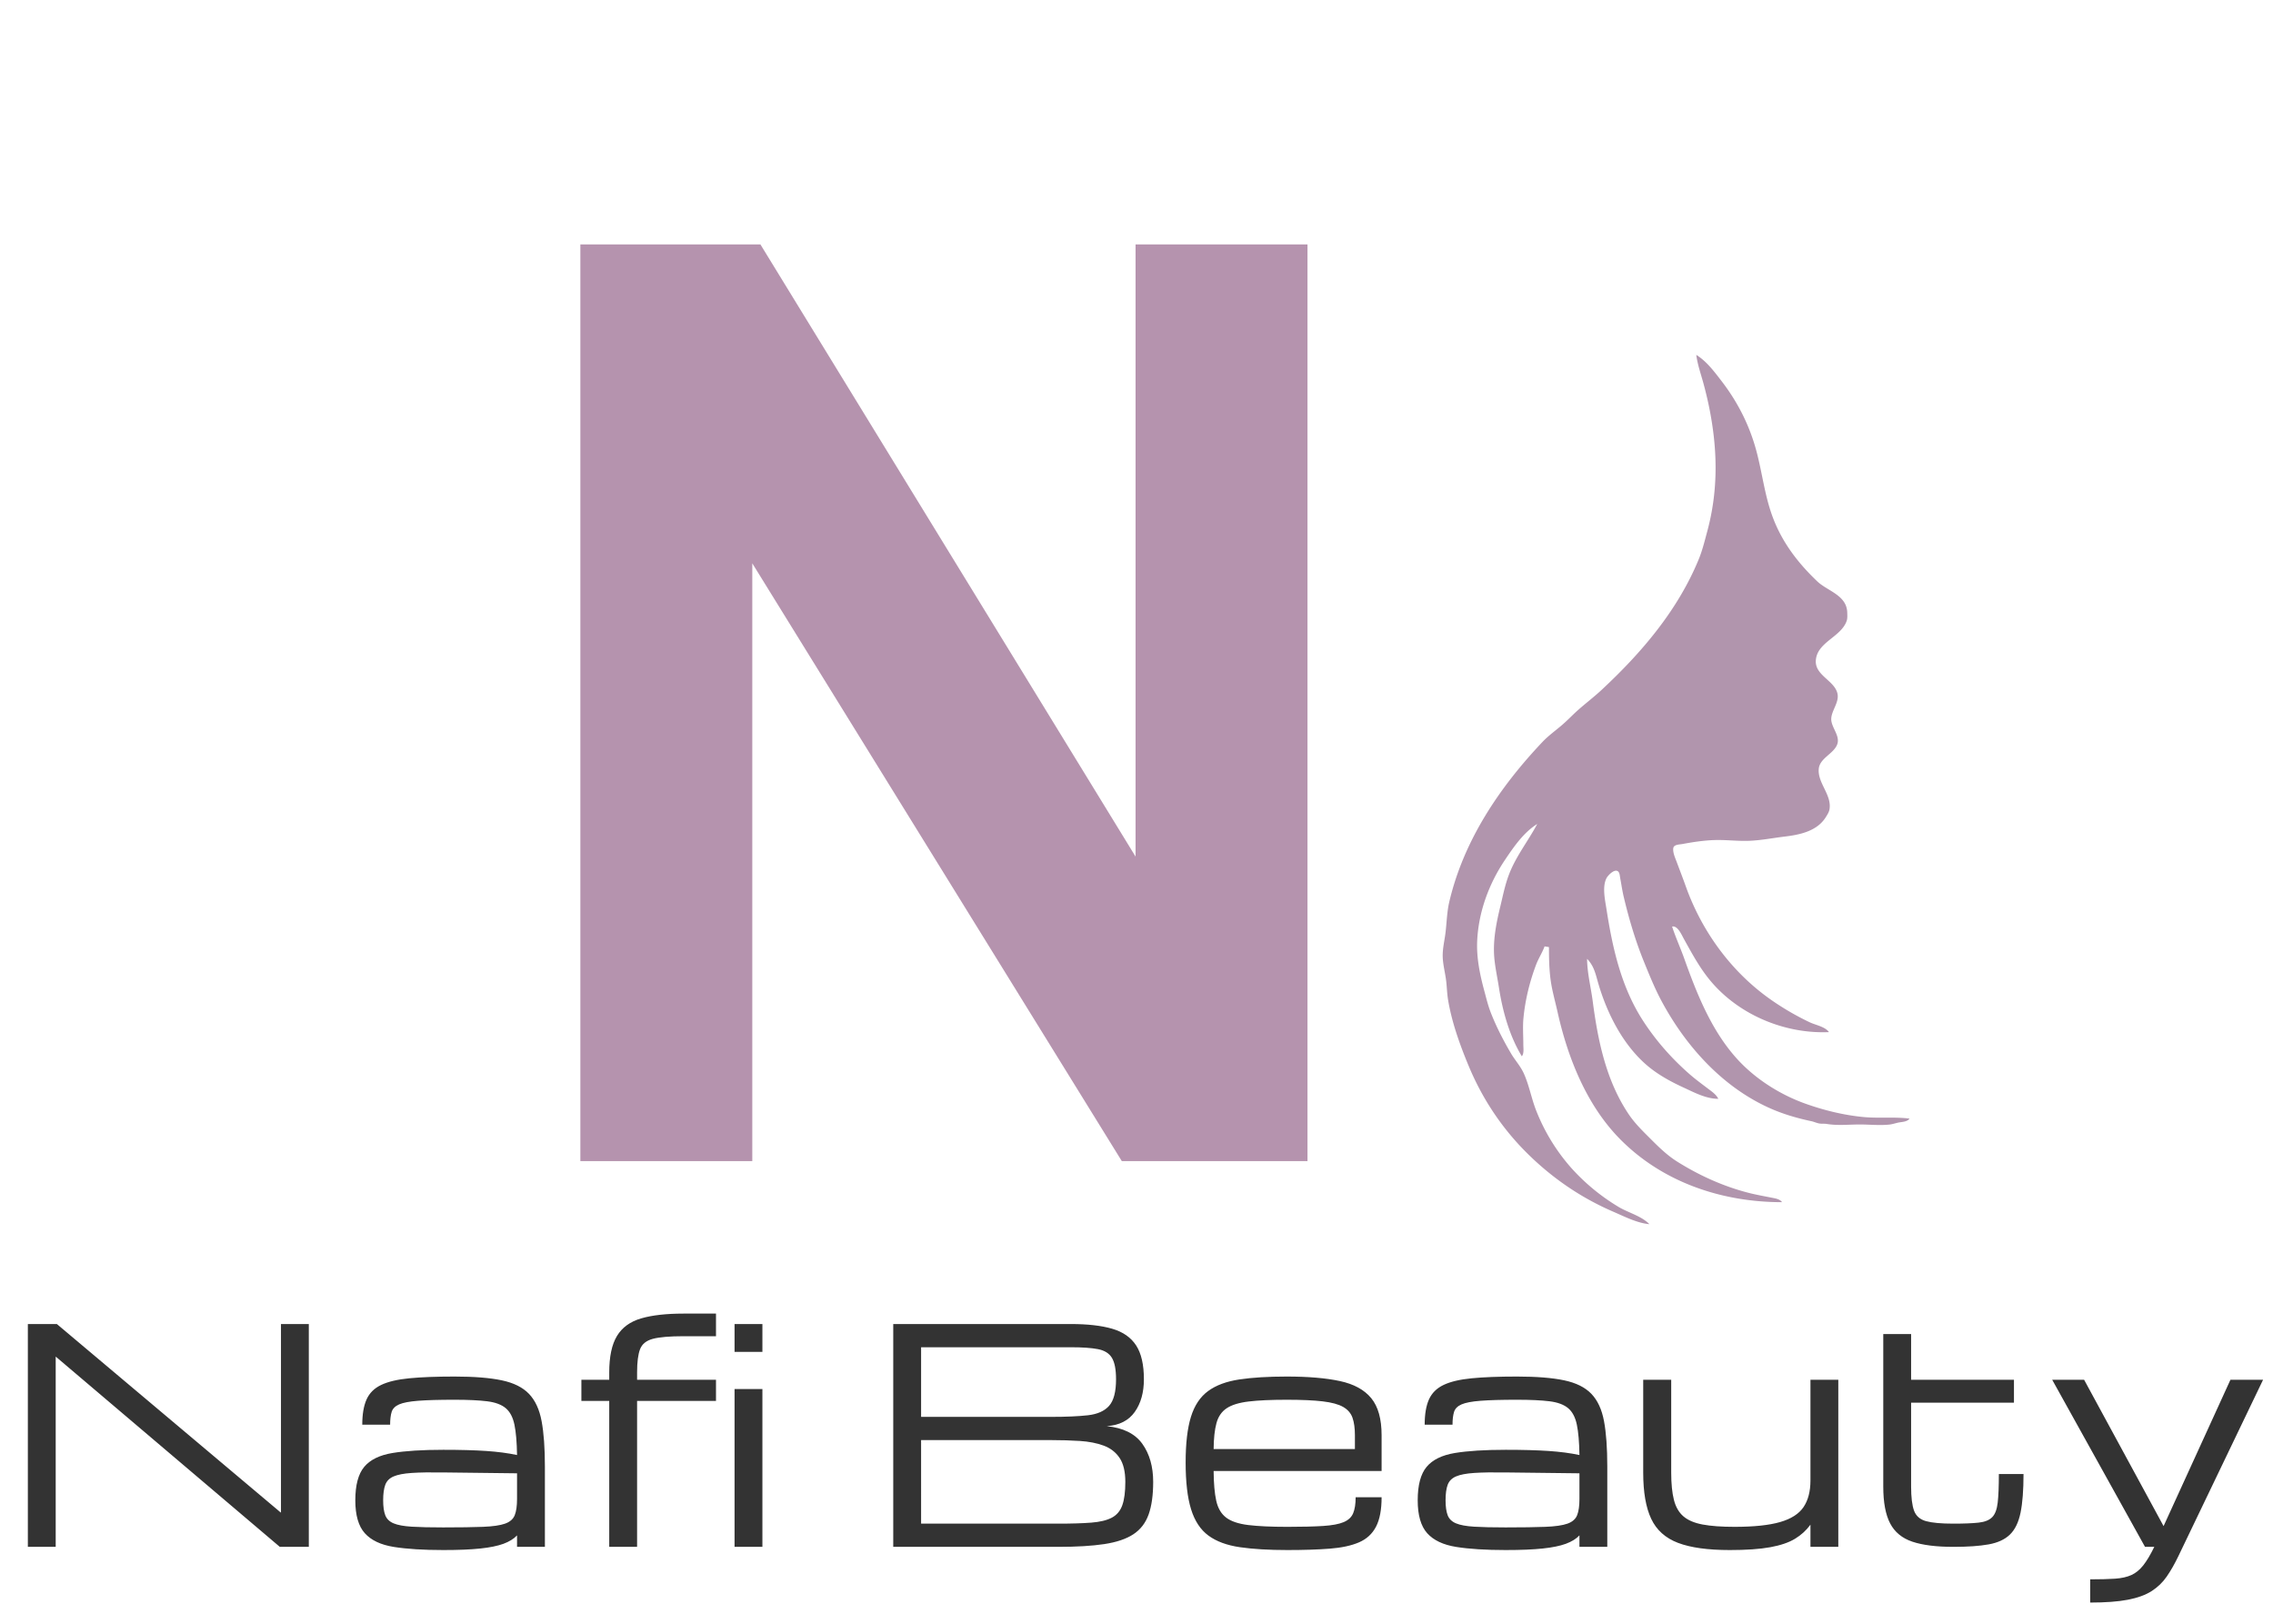 <svg viewBox="7.301 21.119 266.273 190.189" xmlns="http://www.w3.org/2000/svg"><path d="M75.288 157.123V49.75h21.094l43.945 71.704V49.75h20.141v107.373h-21.752l-43.287-70.02v70.02z" style="fill:#b593ae;white-space:pre"/><path d="M10.564 202.308v-26.1h3.398l26.219 22.073h.034v-22.073h3.262v26.1h-3.398l-26.219-22.26h-.034v22.26zM59.238 202.682q-3.517 0-5.803-.365-2.285-.366-3.398-1.606-1.113-1.241-1.113-3.857 0-2.668 1.045-3.917 1.045-1.249 3.313-1.623 2.269-.374 5.956-.374 2.991 0 5.013.136t3.619.476q-.034-2.26-.306-3.56-.272-1.3-1.019-1.929-.748-.628-2.184-.807-1.436-.178-3.815-.178-2.718 0-4.256.119-1.538.119-2.235.425-.696.306-.875.883-.178.578-.178 1.496h-3.263q0-1.836.502-2.957.501-1.122 1.707-1.699 1.207-.578 3.305-.782 2.099-.204 5.293-.204 3.433 0 5.531.442 2.099.442 3.195 1.589 1.096 1.147 1.478 3.203.383 2.056.383 5.301v9.414H67.87v-1.342q-.578.611-1.597.985-1.02.374-2.71.552-1.691.179-4.325.179zm0-2.651q2.906 0 4.639-.068t2.591-.374q.858-.306 1.13-.985.272-.68.272-1.903v-3.008l-8.632-.102q-2.294-.034-3.696.059-1.402.094-2.132.408-.731.315-.977.986-.247.671-.247 1.81 0 1.104.247 1.75.246.645.977.951.73.306 2.132.391 1.402.085 3.696.085zM78.67 202.308v-17.094h-3.262v-2.481h3.262v-.85q0-2.786.909-4.282.909-1.495 2.838-2.056 1.928-.56 4.97-.56h3.789v2.65H87.37q-2.43 0-3.585.306-1.156.306-1.504 1.215-.348.909-.348 2.727v.85h9.243v2.481h-9.243v17.094zm14.681 0v-18.487h3.263v18.487zm0-22.837v-3.263h3.263v3.263zM111.941 202.308v-26.1h20.799q2.956 0 4.851.552 1.895.553 2.804 1.954.909 1.402.909 3.968 0 2.311-1.071 3.823-1.07 1.513-3.279 1.666 2.888.288 4.163 2.064 1.274 1.776 1.274 4.461 0 2.327-.535 3.823-.535 1.495-1.793 2.319-1.257.824-3.407 1.147-2.149.323-5.361.323zm3.263-15.225h15.208q2.634 0 4.316-.187t2.498-1.104q.815-.918.815-3.11 0-1.716-.484-2.515-.484-.798-1.64-1.019-1.155-.221-3.177-.221h-17.536zm0 12.506h16.091q2.328 0 3.849-.119 1.521-.119 2.396-.577.875-.459 1.232-1.453t.357-2.744q0-1.802-.671-2.804-.672-1.003-1.87-1.445-1.197-.441-2.778-.543-1.58-.102-3.398-.102h-15.208zM169.15 196.497q0 2.192-.654 3.449-.654 1.258-1.996 1.835-1.343.578-3.424.739-2.082.162-4.954.162-3.279 0-5.565-.332-2.285-.331-3.687-1.359-1.402-1.028-2.039-3.084-.637-2.056-.637-5.488 0-3.331.62-5.336.62-2.005 2.014-3.025 1.393-1.019 3.661-1.359 2.269-.34 5.548-.34 3.756 0 6.22.527 2.463.527 3.678 2.005 1.215 1.478 1.215 4.333v4.197h-19.677q.017 2.175.306 3.483.289 1.309 1.156 1.972.866.662 2.591.875 1.725.212 4.596.212 2.583 0 4.172-.102 1.589-.102 2.413-.45.824-.348 1.113-1.045.289-.697.289-1.869zm-11.113-11.419q-2.769 0-4.46.204-1.691.204-2.574.79-.884.586-1.198 1.742-.315 1.155-.332 3.041h16.551v-1.631q0-1.223-.281-2.031-.28-.807-1.096-1.274-.815-.467-2.404-.654t-4.206-.187zM183.695 202.682q-3.518 0-5.803-.365-2.286-.366-3.399-1.606-1.113-1.241-1.113-3.857 0-2.668 1.045-3.917 1.045-1.249 3.314-1.623 2.268-.374 5.956-.374 2.99 0 5.012.136 2.022.136 3.62.476-.034-2.26-.306-3.56-.272-1.3-1.02-1.929-.747-.628-2.183-.807-1.436-.178-3.815-.178-2.719 0-4.257.119-1.537.119-2.234.425-.697.306-.875.883-.179.578-.179 1.496h-3.262q0-1.836.501-2.957.502-1.122 1.708-1.699 1.206-.578 3.305-.782 2.098-.204 5.293-.204 3.432 0 5.531.442 2.099.442 3.195 1.589 1.096 1.147 1.478 3.203.382 2.056.382 5.301v9.414h-3.262v-1.342q-.578.611-1.598.985-1.019.374-2.71.552-1.691.179-4.324.179zm0-2.651q2.905 0 4.638-.068 1.734-.068 2.592-.374.858-.306 1.13-.985.272-.68.272-1.903v-3.008l-8.632-.102q-2.294-.034-3.696.059-1.402.094-2.133.408-.73.315-.977.986-.246.671-.246 1.81 0 1.104.246 1.75.247.645.977.951.731.306 2.133.391 1.402.085 3.696.085zM209.923 202.682q-3.84 0-6.049-.841-2.209-.841-3.143-2.821-.935-1.98-.935-5.412v-10.875h3.28v10.875q0 1.937.314 3.186.314 1.249 1.113 1.937.799.688 2.251.96 1.453.272 3.747.272 3.399 0 5.336-.561 1.937-.56 2.744-1.758.807-1.198.807-3.118v-11.793h3.263v19.575h-3.263v-2.6q-.714.986-1.801 1.648-1.088.663-2.906.994-1.818.332-4.758.332zM236.125 202.308q-2.991 0-4.792-.603-1.801-.603-2.608-2.141-.807-1.538-.807-4.325V177.38h3.262v5.353h12.048v2.685H231.18v9.821q0 1.903.348 2.838.349.935 1.411 1.223 1.062.289 3.186.289 1.886 0 2.965-.119t1.589-.637q.509-.518.645-1.708.136-1.189.136-3.347h2.889q0 2.821-.348 4.52-.349 1.699-1.241 2.566-.892.866-2.498 1.155-1.605.289-4.137.289zM252.158 208.833v-2.719q1.751 0 2.898-.076 1.147-.077 1.92-.425.773-.348 1.393-1.13.62-.782 1.3-2.175h-1.088l-10.875-19.575h3.739l9.311 17.145 7.834-17.145h3.823l-9.923 20.663q-.663 1.376-1.368 2.395-.705 1.02-1.767 1.7-1.062.679-2.779 1.011-1.716.331-4.418.331z" style="fill:#333;white-space:pre"/><path style="fill:#b195ad;stroke:none" d="M206.014 62.686c.149 1.171.559 2.297.865 3.434.321 1.194.596 2.387.815 3.605.832 4.615.831 9.108-.4 13.653-.296 1.094-.565 2.21-.997 3.261-2.462 5.976-6.669 10.907-11.358 15.275-.881.821-1.845 1.554-2.747 2.35-.648.572-1.234 1.203-1.891 1.767-.764.658-1.607 1.256-2.302 1.989-5.037 5.324-9.22 11.523-10.915 18.714-.279 1.184-.301 2.402-.443 3.603-.112.947-.355 1.867-.332 2.835.024.933.291 1.903.404 2.834.09.74.102 1.498.225 2.233.432 2.622 1.395 5.291 2.411 7.734 1.582 3.804 3.839 7.214 6.747 10.124 2.962 2.961 6.359 5.303 10.216 6.964 1.302.563 2.777 1.324 4.207 1.449-.936-.965-2.47-1.339-3.606-2.019a24.06 24.06 0 0 1-5.49-4.507 22.587 22.587 0 0 1-4.198-6.867c-.543-1.411-.8-2.913-1.43-4.293-.385-.84-1.025-1.529-1.489-2.319-.895-1.518-1.701-3.09-2.348-4.729-.343-.871-.549-1.755-.793-2.654-.502-1.861-.903-3.815-.819-5.753.149-3.406 1.371-6.722 3.259-9.528 1.037-1.541 2.18-3.21 3.778-4.208-1.07 2.013-2.493 3.775-3.311 5.924-.474 1.245-.71 2.485-1.021 3.762-.435 1.794-.811 3.654-.73 5.51.06 1.32.371 2.647.572 3.949.428 2.769 1.224 5.659 2.687 8.071.278-.366.173-.929.173-1.373 0-1.019-.082-2.078.014-3.091.201-2.128.728-4.271 1.481-6.268.28-.739.725-1.408.995-2.146l.513.085c0 1.294.026 2.668.209 3.95.175 1.219.52 2.406.787 3.606 1.195 5.383 3.4 10.952 7.334 14.938 5.016 5.08 11.964 7.384 18.974 7.384-.25-.364-.79-.441-1.202-.523-.89-.178-1.782-.336-2.663-.557-2.977-.755-5.813-2.038-8.414-3.669-1.122-.703-2.072-1.616-3.004-2.548-.952-.953-1.929-1.882-2.683-3.006-2.645-3.935-3.603-8.601-4.211-13.221-.214-1.647-.649-3.314-.662-4.979.854.874 1.014 1.879 1.35 3.004.34 1.14.756 2.267 1.253 3.35 1.022 2.227 2.419 4.363 4.266 5.994 1.285 1.134 2.829 1.99 4.378 2.702 1.297.595 2.661 1.343 4.122 1.348-.241-.513-.759-.854-1.203-1.191-.743-.566-1.493-1.111-2.196-1.729-2.072-1.82-3.885-3.872-5.388-6.181-2.581-3.967-3.598-8.527-4.313-13.135-.164-1.06-.514-2.599.003-3.607.162-.317.936-1.142 1.357-.796.196.16.207.567.251.796.138.716.236 1.437.403 2.147.616 2.599 1.373 5.167 2.38 7.641.65 1.596 1.298 3.203 2.123 4.722 2.807 5.181 7.002 9.849 12.421 12.337 1.64.753 3.314 1.242 5.064 1.616.322.068.621.217.945.27.285.048.575.005.859.052 1.28.208 2.49.068 3.778.063 1.185-.007 2.336.13 3.518.014.409-.04.727-.164 1.12-.242.438-.09.994-.071 1.285-.46-1.803-.228-3.606-.014-5.409-.186-2.295-.219-4.606-.785-6.781-1.56-2.997-1.068-5.923-2.924-8.057-5.294-2.994-3.325-4.685-7.612-6.168-11.762-.445-1.239-.993-2.438-1.402-3.691.652-.151 1.117.976 1.387 1.46.987 1.773 1.915 3.514 3.25 5.065 3.353 3.892 8.648 6.056 13.737 5.837-.449-.638-1.554-.823-2.232-1.142a31.55 31.55 0 0 1-4.293-2.466c-4.762-3.245-8.32-8.067-10.248-13.476-.336-.947-.707-1.892-1.055-2.833-.175-.471-.476-1.109-.407-1.627.057-.441.729-.425 1.063-.487 1.195-.223 2.394-.406 3.607-.459 1.434-.062 2.856.142 4.293.079 1.379-.061 2.749-.334 4.12-.498 1.753-.21 3.752-.631 4.768-2.246.18-.286.394-.608.45-.944.283-1.692-1.402-3.069-1.26-4.722.109-1.281 1.726-1.752 2.158-2.87.389-1.004-.694-1.986-.694-2.967-.001-.991.963-1.963.726-3.005-.346-1.528-2.644-2.116-2.533-3.865.137-2.161 2.948-2.728 3.612-4.635.104-.295.078-.638.07-.946a2.471 2.471 0 0 0-.164-.858c-.555-1.386-2.332-1.859-3.355-2.837-2.276-2.17-4.118-4.574-5.224-7.551-.945-2.544-1.217-5.206-1.927-7.814-.803-2.951-2.177-5.65-4.04-8.071-.866-1.124-1.754-2.327-2.975-3.089z"/></svg>